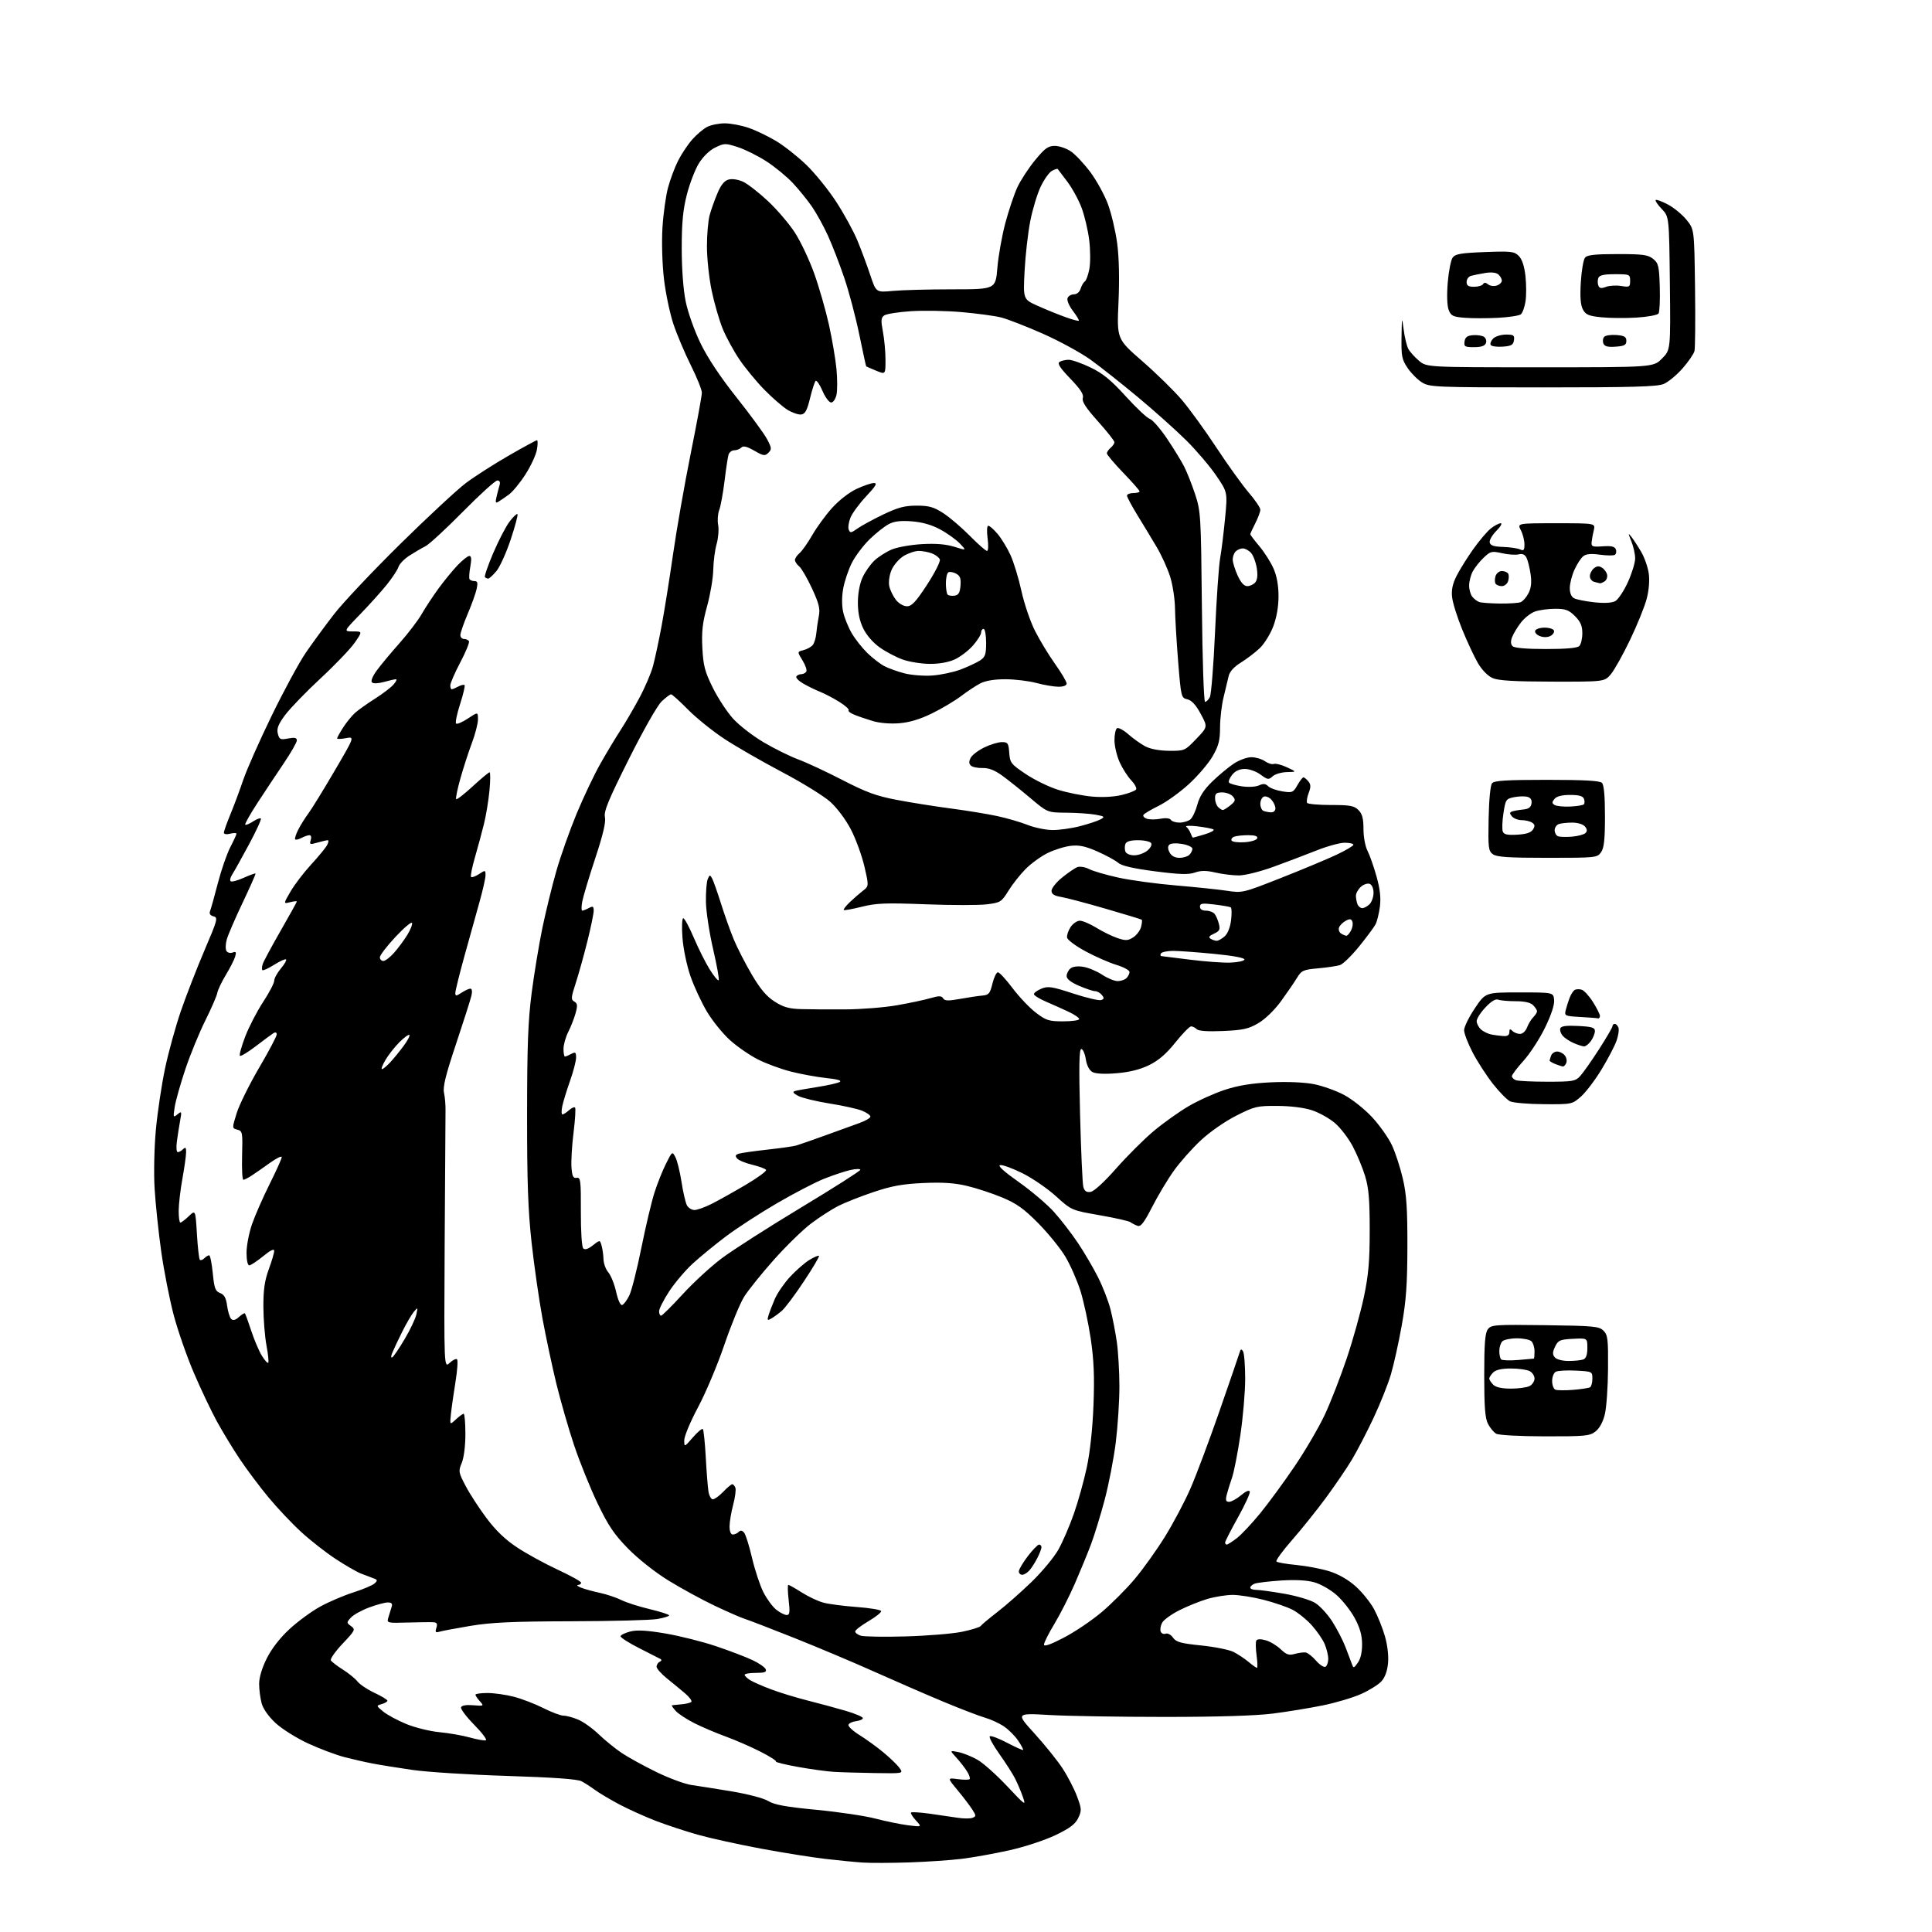 <?xml version="1.0" encoding="UTF-8" standalone="no"?>
<svg 
  version="1.1" 
  xmlns="http://www.w3.org/2000/svg" 
  xmlns:xlink="http://www.w3.org/1999/xlink" 
  xmlns:svg="http://www.w3.org/2000/svg"
  xmlns:rdf="http://www.w3.org/1999/02/22-rdf-syntax-ns#"
  xmlns:cc="http://creativecommons.org/ns#"
  xmlns:dc="http://purl.org/dc/elements/1.1/"
  viewBox="0 0 768 768"
  width="768"
  height="768"
>
<style>svg {background-color: white; }</style>"
<path stroke="none" fill="black" fill-rule="evenodd" d="M361.37,740.34C354.29,740.57 346.02,740.60 343.00,740.40C339.98,740.20 333.23,739.54 328.00,738.93C322.77,738.33 311.30,736.49 302.50,734.86C293.70,733.22 282.45,730.75 277.50,729.36C272.55,727.97 264.95,725.46 260.60,723.79C256.26,722.11 249.73,719.16 246.10,717.23C242.47,715.30 238.15,712.73 236.50,711.52C234.85,710.30 232.44,708.75 231.15,708.07C229.57,707.23 219.86,706.54 201.65,705.96C186.72,705.49 169.78,704.42 164.00,703.58C158.22,702.74 151.13,701.61 148.23,701.05C145.33,700.50 140.22,699.34 136.88,698.47C133.55,697.60 127.07,695.17 122.50,693.06C117.93,690.95 112.13,687.32 109.61,685.00C106.82,682.42 104.64,679.36 104.02,677.14C103.47,675.14 103.01,671.66 103.01,669.41C103.00,666.84 104.13,663.05 106.05,659.23C107.96,655.39 111.30,651.08 115.06,647.61C118.34,644.57 123.83,640.54 127.26,638.66C130.69,636.77 136.65,634.22 140.50,633.00C144.35,631.77 148.14,630.16 148.93,629.42C150.16,628.26 150.09,627.98 148.43,627.39C147.37,627.01 145.09,626.14 143.37,625.46C141.65,624.77 137.12,622.14 133.29,619.62C129.46,617.10 123.35,612.31 119.72,608.98C116.08,605.65 110.23,599.45 106.72,595.21C103.20,590.97 98.07,584.12 95.31,580.00C92.56,575.88 88.46,569.12 86.20,565.00C83.95,560.88 79.84,552.22 77.07,545.76C74.30,539.30 70.69,528.95 69.05,522.76C67.41,516.57 65.18,505.20 64.09,497.50C63.01,489.80 61.82,478.55 61.46,472.50C61.09,466.26 61.31,456.09 61.97,449.00C62.61,442.12 64.24,431.22 65.60,424.76C66.96,418.30 69.82,407.95 71.95,401.76C74.09,395.57 78.32,384.71 81.34,377.64C86.49,365.60 86.72,364.74 84.87,364.26C83.53,363.90 83.09,363.21 83.52,362.12C83.87,361.23 85.27,356.23 86.62,351.00C87.98,345.77 90.20,339.37 91.55,336.77C92.90,334.17 94.00,331.75 94.00,331.41C94.00,331.07 92.88,331.07 91.50,331.41C90.03,331.78 89.00,331.61 89.00,331.00C89.00,330.43 90.16,327.16 91.58,323.73C93.00,320.30 95.30,314.12 96.70,310.00C98.10,305.88 103.18,294.40 108.00,284.50C112.81,274.60 118.91,263.35 121.54,259.50C124.17,255.65 129.24,248.73 132.81,244.12C136.39,239.51 148.22,226.97 159.11,216.24C170.00,205.52 181.75,194.61 185.21,192.01C188.67,189.41 196.30,184.52 202.17,181.14C208.03,177.76 213.12,175.00 213.46,175.00C213.81,175.00 213.80,176.69 213.43,178.75C213.07,180.81 211.03,185.22 208.90,188.55C206.77,191.88 203.78,195.51 202.26,196.62C200.74,197.72 198.87,199.00 198.10,199.46C196.99,200.13 196.85,199.72 197.40,197.40C197.78,195.80 198.33,193.71 198.61,192.75C198.94,191.65 198.60,191.00 197.69,191.00C196.90,191.00 190.76,196.57 184.04,203.38C177.33,210.18 170.63,216.36 169.17,217.11C167.70,217.85 164.83,219.53 162.78,220.84C160.74,222.15 158.76,224.19 158.40,225.36C158.03,226.54 155.91,229.75 153.69,232.50C151.47,235.25 146.70,240.54 143.10,244.25C136.55,251.00 136.55,251.00 140.32,251.00C144.10,251.00 144.10,251.00 141.05,255.42C139.38,257.85 133.25,264.26 127.42,269.67C121.60,275.08 115.25,281.65 113.31,284.27C110.59,287.96 109.94,289.63 110.44,291.63C111.03,293.95 111.43,294.14 114.54,293.56C117.16,293.07 118.00,293.25 118.00,294.33C118.00,295.11 115.64,299.23 112.75,303.50C109.86,307.77 105.14,314.88 102.26,319.31C99.38,323.74 97.23,327.57 97.48,327.82C97.73,328.07 99.12,327.50 100.56,326.56C102.00,325.61 103.41,325.08 103.70,325.37C103.99,325.66 101.86,330.31 98.96,335.70C96.06,341.09 93.06,346.47 92.29,347.66C91.52,348.84 91.27,350.05 91.74,350.34C92.21,350.63 94.55,349.99 96.94,348.91C99.34,347.84 101.42,347.09 101.57,347.24C101.72,347.38 99.41,352.61 96.44,358.86C93.47,365.10 90.63,371.68 90.13,373.48C89.64,375.28 89.58,377.32 90.01,378.02C90.45,378.72 91.55,379.00 92.46,378.65C93.81,378.14 94.01,378.44 93.48,380.26C93.12,381.49 91.47,384.75 89.81,387.49C88.14,390.24 86.60,393.48 86.38,394.70C86.16,395.91 84.01,400.87 81.60,405.70C79.19,410.54 75.63,419.23 73.69,425.00C71.76,430.77 69.85,437.51 69.46,439.98C68.79,444.20 68.85,444.37 70.54,442.98C72.23,441.59 72.29,441.74 71.60,445.50C71.20,447.70 70.62,451.41 70.31,453.75C69.99,456.11 70.15,458.00 70.67,458.00C71.18,458.00 72.14,457.46 72.80,456.80C73.73,455.87 74.00,456.14 73.98,458.05C73.97,459.40 73.31,464.10 72.52,468.50C71.72,472.90 71.05,478.64 71.03,481.25C71.02,483.86 71.31,486.00 71.70,486.00C72.08,486.00 73.59,484.86 75.05,483.46C77.70,480.91 77.70,480.91 78.28,490.55C78.59,495.85 79.12,500.45 79.44,500.78C79.77,501.10 80.57,500.83 81.22,500.18C81.87,499.53 82.73,499.00 83.14,499.00C83.55,499.00 84.19,502.18 84.58,506.08C85.17,512.13 85.59,513.28 87.49,514.00C89.15,514.63 89.86,515.92 90.28,519.04C90.59,521.35 91.32,523.72 91.90,524.30C92.64,525.04 93.56,524.80 94.98,523.52C96.10,522.51 97.17,521.86 97.37,522.09C97.57,522.32 98.69,525.42 99.87,529.00C101.04,532.58 102.93,537.01 104.06,538.86C105.18,540.71 106.34,542.00 106.62,541.72C106.90,541.44 106.59,538.35 105.93,534.85C105.28,531.36 104.72,524.45 104.70,519.50C104.68,512.69 105.20,509.06 106.83,504.59C108.03,501.34 109.00,498.03 109.00,497.22C109.00,496.26 107.48,497.01 104.58,499.38C102.15,501.37 99.68,503.00 99.08,503.00C98.45,503.00 98.00,500.92 98.00,498.00C98.00,495.26 98.96,490.19 100.14,486.75C101.32,483.31 104.47,476.12 107.14,470.77C109.81,465.42 112.00,460.56 112.00,459.97C112.00,459.38 109.93,460.39 107.40,462.20C104.86,464.02 101.60,466.29 100.15,467.24C98.69,468.20 97.16,468.99 96.74,468.99C96.32,469.00 96.09,464.64 96.24,459.31C96.49,450.15 96.39,449.60 94.36,449.06C92.22,448.50 92.22,448.50 94.08,442.50C95.11,439.20 99.11,431.10 102.97,424.51C106.84,417.92 110.00,411.93 110.00,411.21C110.00,410.39 109.51,410.20 108.70,410.70C107.99,411.14 104.83,413.48 101.68,415.89C98.52,418.30 95.68,420.02 95.36,419.70C95.04,419.38 95.99,415.96 97.46,412.09C98.94,408.23 102.14,402.04 104.57,398.33C107.01,394.63 109.00,390.82 109.00,389.87C109.00,388.93 110.18,386.75 111.62,385.03C113.07,383.32 114.01,381.68 113.72,381.39C113.43,381.09 111.30,382.05 109.00,383.50C106.70,384.95 104.59,385.92 104.31,385.65C104.04,385.37 104.09,384.30 104.42,383.26C104.75,382.22 107.94,376.28 111.51,370.06C115.08,363.84 118.00,358.58 118.00,358.36C118.00,358.14 116.79,358.27 115.31,358.64C112.63,359.31 112.63,359.31 115.48,354.41C117.04,351.71 120.72,346.89 123.65,343.70C126.58,340.52 129.45,337.03 130.02,335.95C130.60,334.88 130.71,334.00 130.28,334.00C129.84,334.00 128.00,334.43 126.19,334.94C123.19,335.81 122.95,335.72 123.52,333.94C123.88,332.80 123.67,332.00 123.00,332.00C122.38,332.00 120.96,332.49 119.85,333.08C118.74,333.68 117.61,333.94 117.34,333.67C117.07,333.41 117.61,331.68 118.54,329.84C119.47,328.00 121.29,325.09 122.57,323.38C123.86,321.66 128.53,314.07 132.95,306.52C141.00,292.78 141.00,292.78 137.50,293.43C135.58,293.80 134.00,293.84 134.00,293.53C134.00,293.21 135.07,291.28 136.38,289.23C137.69,287.18 139.83,284.55 141.13,283.38C142.43,282.22 145.97,279.70 149.00,277.78C152.03,275.86 155.36,273.33 156.40,272.15C157.45,270.97 157.90,270.00 157.40,270.01C156.91,270.01 154.76,270.49 152.63,271.09C150.33,271.72 148.39,271.79 147.86,271.26C147.32,270.72 148.13,268.76 149.84,266.43C151.43,264.27 155.48,259.41 158.84,255.63C162.20,251.85 166.15,246.67 167.61,244.13C169.07,241.58 172.07,237.03 174.27,234.00C176.48,230.97 179.88,226.81 181.84,224.75C183.80,222.69 185.93,221.00 186.57,221.00C187.39,221.00 187.50,222.24 186.96,225.24C186.53,227.57 186.39,229.82 186.65,230.24C186.91,230.66 187.80,231.00 188.64,231.00C189.83,231.00 190.01,231.69 189.46,234.17C189.08,235.91 187.47,240.39 185.88,244.11C184.30,247.84 183.00,251.59 183.00,252.45C183.00,253.30 183.65,254.00 184.44,254.00C185.23,254.00 186.12,254.39 186.42,254.87C186.72,255.35 185.17,259.14 182.98,263.30C180.79,267.45 179.00,271.56 179.00,272.43C179.00,273.29 179.25,274.00 179.57,274.00C179.88,274.00 181.04,273.51 182.15,272.92C183.26,272.32 184.40,272.06 184.67,272.34C184.94,272.61 184.15,276.01 182.89,279.89C181.64,283.78 180.92,287.26 181.29,287.62C181.66,287.99 183.77,287.10 185.98,285.63C190.00,282.97 190.00,282.97 190.00,285.96C190.00,287.61 188.91,291.85 187.57,295.40C186.24,298.94 184.18,305.29 183.00,309.51C181.81,313.73 181.07,317.40 181.34,317.67C181.61,317.95 184.57,315.66 187.91,312.58C191.25,309.51 194.27,307.00 194.62,307.00C194.97,307.00 194.95,310.26 194.57,314.25C194.19,318.24 193.21,324.20 192.39,327.50C191.58,330.80 189.97,336.77 188.81,340.77C187.65,344.76 186.95,348.29 187.26,348.60C187.57,348.91 188.99,348.40 190.41,347.46C192.92,345.82 193.00,345.84 193.00,347.94C193.00,349.13 191.89,354.02 190.54,358.80C189.18,363.59 186.48,373.28 184.54,380.35C182.59,387.42 181.00,393.89 181.00,394.72C181.00,396.04 181.31,396.03 183.46,394.62C184.82,393.73 186.40,393.00 186.98,393.00C187.62,393.00 187.79,394.09 187.41,395.75C187.07,397.26 184.32,405.88 181.31,414.91C177.15,427.35 175.99,432.07 176.50,434.41C176.88,436.11 177.15,439.30 177.10,441.50C177.06,443.70 176.91,467.63 176.76,494.69C176.50,543.88 176.50,543.88 178.75,541.77C179.98,540.61 181.31,539.98 181.69,540.36C182.08,540.75 181.80,544.76 181.07,549.28C180.34,553.80 179.52,559.52 179.26,562.00C178.78,566.50 178.78,566.50 181.21,564.25C182.54,563.01 183.94,562.00 184.31,562.00C184.69,562.00 185.00,565.61 185.00,570.03C185.00,574.78 184.41,579.48 183.55,581.53C182.18,584.82 182.25,585.28 185.13,590.75C186.79,593.91 190.55,599.70 193.49,603.60C197.15,608.48 200.96,612.11 205.66,615.20C209.42,617.68 216.66,621.64 221.75,624.00C226.84,626.36 231.00,628.67 231.00,629.15C231.00,629.62 230.44,630.03 229.75,630.06C229.06,630.10 229.62,630.58 231.00,631.13C232.38,631.68 235.74,632.60 238.47,633.19C241.20,633.78 245.03,635.06 246.97,636.03C248.91,637.01 253.99,638.64 258.25,639.65C262.51,640.67 266.00,641.79 266.00,642.14C266.00,642.49 263.86,643.14 261.25,643.59C258.64,644.04 243.22,644.44 227.00,644.48C203.77,644.54 195.27,644.93 187.00,646.31C181.22,647.28 175.67,648.33 174.65,648.64C173.14,649.09 172.92,648.81 173.47,647.10C173.97,645.51 173.69,644.97 172.32,644.87C171.32,644.80 166.72,644.85 162.11,644.98C153.71,645.22 153.71,645.22 154.42,642.86C154.81,641.56 155.38,639.71 155.68,638.75C156.09,637.47 155.68,637.00 154.15,637.00C153.01,637.00 149.64,637.91 146.67,639.02C143.70,640.13 140.46,641.94 139.47,643.04C137.72,644.96 137.73,645.08 139.56,646.42C141.37,647.74 141.20,648.10 136.17,653.41C133.26,656.49 131.17,659.47 131.53,660.04C131.88,660.61 134.03,662.26 136.31,663.70C138.59,665.14 141.21,667.27 142.13,668.44C143.05,669.61 146.10,671.64 148.90,672.95C151.71,674.27 154.00,675.66 154.00,676.05C154.00,676.45 152.99,677.05 151.75,677.40C149.51,678.04 149.51,678.05 152.34,680.38C153.90,681.67 158.04,683.89 161.53,685.33C165.02,686.76 170.94,688.22 174.69,688.57C178.43,688.92 183.87,689.87 186.77,690.68C189.67,691.49 192.53,691.99 193.12,691.79C193.72,691.59 191.66,688.84 188.54,685.67C185.42,682.50 183.05,679.36 183.27,678.70C183.54,677.93 185.27,677.63 188.09,677.86C192.40,678.21 192.46,678.17 190.75,676.28C189.79,675.21 189.00,674.04 189.00,673.67C189.00,673.30 191.16,673.00 193.79,673.00C196.42,673.00 201.15,673.67 204.30,674.49C207.44,675.31 212.70,677.33 215.98,678.99C219.26,680.65 222.87,682.00 224.00,682.00C225.14,682.00 227.74,682.70 229.78,683.55C231.83,684.40 235.53,687.03 238.00,689.41C240.47,691.78 244.60,695.13 247.18,696.86C249.75,698.58 255.97,702.00 261.00,704.45C266.03,706.90 272.25,709.19 274.82,709.56C277.40,709.92 284.63,711.07 290.89,712.11C297.45,713.21 303.63,714.84 305.43,715.96C307.82,717.43 312.42,718.27 324.54,719.43C333.32,720.27 343.88,721.84 348.00,722.92C352.12,724.00 357.98,725.19 361.00,725.58C366.50,726.27 366.50,726.27 364.08,723.64C362.75,722.19 361.88,720.78 362.16,720.51C362.43,720.24 365.77,720.44 369.58,720.97C373.38,721.50 378.39,722.23 380.70,722.59C383.01,722.95 385.65,722.96 386.56,722.62C388.09,722.03 388.08,721.77 386.45,719.24C385.48,717.73 382.86,714.29 380.62,711.59C376.54,706.68 376.54,706.68 380.71,707.23C383.00,707.54 385.13,707.54 385.44,707.23C385.75,706.91 385.27,705.50 384.37,704.08C383.48,702.66 381.56,700.21 380.12,698.64C377.50,695.78 377.50,695.78 381.00,696.49C382.93,696.88 386.35,698.26 388.61,699.56C390.87,700.85 396.14,705.56 400.33,710.02C407.68,717.83 407.90,717.98 406.56,714.17C405.80,712.00 404.39,708.71 403.44,706.86C402.49,705.01 399.70,700.67 397.24,697.20C394.77,693.74 393.07,690.60 393.45,690.22C393.83,689.84 396.90,690.97 400.26,692.74C403.63,694.50 406.53,695.81 406.70,695.63C406.87,695.46 405.99,693.79 404.73,691.93C403.48,690.07 400.93,687.52 399.07,686.27C397.21,685.01 393.84,683.46 391.59,682.82C389.34,682.18 381.88,679.32 375.00,676.45C368.12,673.58 355.88,668.26 347.78,664.63C339.68,660.99 325.28,654.92 315.78,651.13C306.28,647.35 297.38,643.92 296.00,643.51C294.62,643.09 289.31,640.77 284.19,638.35C279.07,635.92 270.75,631.38 265.69,628.26C260.33,624.95 253.64,619.65 249.64,615.56C244.08,609.87 241.79,606.46 237.50,597.52C234.60,591.46 230.42,581.10 228.21,574.50C226.00,567.90 222.83,556.87 221.15,550.00C219.48,543.12 216.99,531.42 215.62,524.00C214.26,516.57 212.32,503.07 211.32,494.00C209.91,481.20 209.50,469.77 209.52,443.00C209.54,415.47 209.91,405.67 211.37,394.50C212.37,386.80 214.29,375.24 215.62,368.80C216.96,362.37 219.44,352.24 221.14,346.30C222.83,340.36 226.46,330.10 229.20,323.50C231.93,316.90 236.21,307.90 238.71,303.50C241.20,299.10 244.76,293.18 246.61,290.35C248.46,287.51 251.83,281.77 254.08,277.58C256.34,273.40 258.82,267.62 259.59,264.74C260.36,261.86 261.88,254.78 262.96,249.00C264.05,243.22 266.10,230.40 267.52,220.50C268.94,210.60 272.10,192.55 274.55,180.39C277.00,168.23 279.00,157.31 279.00,156.12C279.00,154.93 277.03,150.03 274.63,145.23C272.23,140.43 269.11,133.05 267.70,128.84C266.29,124.62 264.59,116.52 263.93,110.84C263.24,104.90 262.99,96.24 263.34,90.50C263.68,85.00 264.68,77.82 265.56,74.55C266.44,71.28 268.25,66.46 269.58,63.84C270.91,61.22 273.41,57.46 275.15,55.49C276.88,53.51 279.56,51.25 281.10,50.45C282.64,49.65 285.84,49.01 288.20,49.03C290.57,49.05 294.81,49.86 297.63,50.84C300.45,51.81 305.35,54.16 308.51,56.06C311.67,57.95 317.06,62.20 320.49,65.50C323.92,68.80 329.29,75.43 332.41,80.22C335.54,85.02 339.35,92.00 340.88,95.72C342.42,99.45 344.70,105.60 345.96,109.38C348.25,116.27 348.25,116.27 354.88,115.64C358.52,115.30 369.21,115.01 378.63,115.01C395.76,115.00 395.76,115.00 396.48,106.40C396.87,101.68 398.30,93.69 399.64,88.65C400.99,83.62 403.13,77.25 404.39,74.50C405.66,71.75 408.81,66.91 411.40,63.75C415.36,58.91 416.62,58.00 419.33,58.00C421.11,58.00 424.01,59.01 425.79,60.25C427.57,61.49 431.03,65.20 433.49,68.50C435.94,71.80 439.07,77.51 440.43,81.18C441.79,84.86 443.44,91.83 444.09,96.68C444.84,102.32 445.03,110.78 444.62,120.13C443.96,134.76 443.96,134.76 454.08,143.57C459.65,148.42 466.71,155.33 469.78,158.94C472.85,162.55 479.07,171.12 483.59,178.00C488.12,184.88 493.89,192.90 496.41,195.83C498.93,198.76 501.00,201.82 501.00,202.62C501.00,203.42 500.10,205.84 499.00,208.00C497.90,210.16 497.00,212.12 497.00,212.37C497.00,212.61 498.64,214.77 500.64,217.16C502.64,219.54 505.16,223.53 506.25,226.00C507.55,228.96 508.23,232.72 508.23,237.00C508.23,241.20 507.48,245.46 506.12,249.05C504.96,252.10 502.54,255.99 500.75,257.68C498.96,259.38 495.60,261.94 493.27,263.38C490.51,265.09 488.82,266.96 488.41,268.75C488.07,270.26 487.16,274.04 486.40,277.14C485.63,280.25 485.00,285.65 484.99,289.14C484.98,294.33 484.44,296.44 482.05,300.60C480.44,303.41 476.21,308.38 472.63,311.66C469.06,314.93 463.66,318.82 460.63,320.31C457.60,321.79 454.86,323.42 454.54,323.93C454.23,324.44 454.86,325.14 455.94,325.48C457.03,325.83 459.46,325.82 461.34,325.46C463.42,325.07 465.04,325.25 465.44,325.91C465.81,326.51 467.36,327.00 468.87,327.00C470.38,327.00 472.32,326.44 473.17,325.75C474.02,325.06 475.28,322.41 475.96,319.87C476.83,316.60 478.57,313.90 481.85,310.71C484.41,308.22 488.25,305.02 490.39,303.59C492.53,302.17 495.69,301.00 497.42,301.00C499.14,301.00 501.58,301.72 502.82,302.59C504.07,303.46 505.67,303.96 506.38,303.68C507.09,303.41 509.43,304.01 511.58,305.01C515.50,306.84 515.50,306.84 511.58,306.92C509.42,306.96 506.87,307.71 505.90,308.59C504.30,310.04 503.90,309.99 501.10,307.92C499.43,306.68 496.62,305.67 494.87,305.67C492.77,305.67 491.06,306.44 489.85,307.94C488.84,309.19 488.24,310.59 488.53,311.05C488.81,311.51 491.10,312.19 493.60,312.57C496.21,312.96 499.13,312.80 500.45,312.21C502.17,311.42 503.08,311.50 504.12,312.54C504.88,313.29 507.40,314.21 509.73,314.58C513.70,315.21 514.06,315.06 515.73,312.13C516.70,310.42 517.78,309.01 518.13,309.01C518.47,309.00 519.35,309.71 520.07,310.58C521.10,311.82 521.13,312.82 520.22,315.23C519.58,316.91 519.30,318.68 519.59,319.15C519.88,319.62 524.14,320.00 529.06,320.00C536.67,320.00 538.30,320.30 540.00,322.00C541.52,323.52 542.00,325.33 542.00,329.55C542.00,332.69 542.70,336.45 543.61,338.21C544.49,339.92 546.10,344.51 547.19,348.41C548.60,353.45 548.98,356.93 548.53,360.42C548.17,363.13 547.40,366.28 546.81,367.42C546.21,368.57 543.28,372.52 540.29,376.21C537.29,379.90 533.87,383.24 532.67,383.63C531.48,384.02 527.58,384.60 524.02,384.92C518.02,385.46 517.38,385.75 515.52,388.80C514.41,390.62 511.54,394.79 509.16,398.07C506.60,401.56 502.91,405.14 500.20,406.73C496.30,409.01 494.16,409.49 486.22,409.84C480.10,410.10 476.46,409.86 475.72,409.12C475.11,408.51 474.10,408.00 473.48,408.00C472.86,408.00 470.05,410.88 467.23,414.40C463.61,418.92 460.54,421.57 456.80,423.40C453.24,425.14 449.02,426.20 443.93,426.62C439.13,427.03 435.61,426.86 434.31,426.17C433.00,425.46 432.04,423.63 431.62,421.04C431.27,418.82 430.46,417.00 429.83,417.00C428.98,417.00 428.85,423.76 429.35,443.25C429.72,457.69 430.30,470.54 430.64,471.80C431.09,473.48 431.87,474.03 433.51,473.80C434.86,473.62 438.90,469.93 443.68,464.50C448.05,459.55 454.74,452.87 458.56,449.66C462.38,446.44 468.64,441.98 472.48,439.73C476.32,437.48 482.85,434.54 486.98,433.19C492.30,431.46 497.65,430.60 505.26,430.24C511.76,429.94 518.48,430.22 522.26,430.96C525.69,431.63 531.11,433.56 534.29,435.25C537.49,436.94 542.49,440.92 545.45,444.12C548.40,447.30 551.93,452.29 553.30,455.21C554.67,458.12 556.62,464.10 557.64,468.50C559.12,474.85 559.49,480.42 559.46,495.50C559.43,510.61 558.97,517.04 557.21,526.91C555.99,533.74 554.04,542.52 552.89,546.41C551.73,550.31 548.61,558.12 545.95,563.77C543.29,569.42 539.44,576.84 537.38,580.27C535.32,583.70 530.65,590.55 527.00,595.50C523.35,600.45 517.29,608.00 513.54,612.28C509.79,616.56 507.03,620.36 507.40,620.73C507.77,621.11 511.38,621.73 515.40,622.11C519.43,622.50 525.33,623.63 528.51,624.63C532.18,625.79 535.99,627.98 538.93,630.63C541.49,632.93 544.76,636.99 546.20,639.65C547.64,642.32 549.59,647.15 550.52,650.40C551.56,654.00 552.04,658.19 551.76,661.18C551.45,664.37 550.52,666.89 549.06,668.43C547.84,669.73 544.24,671.97 541.06,673.39C537.88,674.82 531.05,676.86 525.89,677.91C520.72,678.97 511.77,680.44 506.00,681.17C499.18,682.03 484.12,682.50 463.00,682.50C445.12,682.50 424.50,682.16 417.18,681.74C403.85,680.98 403.85,680.98 411.18,689.04C415.20,693.47 420.20,699.66 422.27,702.80C424.34,705.93 426.96,710.97 428.09,713.98C429.99,719.05 430.03,719.71 428.62,722.68C427.45,725.12 425.32,726.73 419.60,729.48C415.44,731.48 407.31,734.16 401.31,735.50C395.36,736.83 386.84,738.36 382.37,738.91C377.90,739.46 368.45,740.11 361.37,740.34zM347.81,704.82C341.59,704.72 334.25,704.51 331.50,704.34C328.75,704.18 322.32,703.30 317.22,702.38C312.12,701.47 308.17,700.50 308.45,700.22C308.73,699.94 305.93,698.17 302.23,696.28C298.53,694.40 292.35,691.71 288.50,690.30C284.65,688.90 279.02,686.51 276.00,684.98C272.98,683.46 269.64,681.27 268.60,680.11C267.55,678.95 266.87,677.95 267.10,677.89C267.32,677.83 268.99,677.66 270.80,677.50C272.62,677.35 274.42,676.92 274.80,676.53C275.18,676.15 274.08,674.63 272.36,673.17C270.63,671.70 267.37,669.01 265.11,667.19C262.85,665.37 261.00,663.27 261.00,662.53C261.00,661.78 261.56,660.90 262.25,660.58C263.01,660.23 263.11,659.79 262.50,659.45C261.95,659.15 258.12,657.20 254.00,655.12C249.88,653.03 246.58,650.91 246.68,650.41C246.77,649.91 248.51,649.07 250.53,648.55C253.21,647.86 257.04,648.07 264.55,649.34C270.23,650.31 279.30,652.59 284.69,654.41C290.09,656.23 296.60,658.72 299.17,659.94C301.74,661.15 304.09,662.79 304.39,663.57C304.81,664.68 303.93,665.00 300.47,665.00C298.01,665.00 296.00,665.34 296.00,665.76C296.00,666.18 296.97,667.12 298.15,667.86C299.33,668.60 303.10,670.26 306.54,671.55C309.98,672.85 316.55,674.85 321.15,676.01C325.74,677.17 332.54,679.01 336.25,680.10C339.96,681.19 343.00,682.49 343.00,682.98C343.00,683.47 341.80,684.01 340.33,684.18C338.86,684.36 337.49,685.01 337.28,685.64C337.08,686.26 339.07,688.11 341.70,689.74C344.34,691.38 348.66,694.51 351.30,696.71C353.94,698.91 356.78,701.67 357.61,702.85C359.11,705.00 359.11,705.00 347.81,704.82zM499.67,663.00C499.95,663.00 499.88,660.77 499.51,658.05C499.13,655.32 499.10,652.65 499.43,652.12C499.80,651.51 501.20,651.48 503.19,652.05C504.93,652.55 507.59,654.15 509.11,655.61C511.37,657.77 512.38,658.11 514.68,657.46C516.23,657.03 518.17,656.77 519.00,656.88C519.83,657.00 521.70,658.47 523.17,660.16C524.63,661.84 526.32,662.92 526.92,662.55C527.51,662.18 528.00,660.77 528.00,659.41C528.00,658.05 527.37,655.42 526.60,653.58C525.83,651.73 523.49,648.34 521.42,646.04C519.34,643.74 515.88,640.96 513.74,639.87C511.59,638.77 506.43,637.00 502.26,635.94C498.09,634.87 492.58,634.00 490.02,634.00C487.46,634.00 482.92,634.73 479.93,635.61C476.94,636.50 471.93,638.52 468.79,640.11C465.65,641.69 462.57,643.93 461.96,645.07C461.35,646.22 461.09,647.79 461.39,648.56C461.68,649.33 462.57,649.72 463.36,649.42C464.16,649.11 465.45,649.80 466.28,650.98C467.52,652.75 469.38,653.27 477.53,654.10C482.90,654.65 488.69,655.82 490.40,656.69C492.10,657.57 494.77,659.34 496.33,660.64C497.88,661.94 499.39,663.00 499.67,663.00zM539.78,660.92C540.88,659.38 541.48,656.68 541.45,653.50C541.42,649.93 540.56,646.96 538.48,643.14C536.88,640.20 533.64,636.10 531.29,634.03C528.94,631.96 524.97,629.69 522.46,628.99C519.47,628.15 514.89,627.91 509.20,628.28C504.41,628.60 499.71,629.16 498.75,629.53C497.79,629.91 497.00,630.62 497.00,631.11C497.00,631.60 498.07,632.00 499.37,632.00C500.67,632.00 505.71,632.69 510.56,633.54C515.42,634.39 520.93,636.03 522.80,637.19C524.68,638.35 527.74,641.67 529.60,644.58C531.46,647.49 533.81,652.04 534.83,654.68C535.85,657.33 537.00,660.37 537.38,661.42C538.03,663.24 538.17,663.21 539.78,660.92zM422.86,651.01C427.18,648.76 433.92,644.23 437.83,640.93C441.75,637.64 447.69,631.70 451.03,627.72C454.38,623.75 459.81,616.15 463.10,610.83C466.39,605.52 470.92,596.97 473.17,591.83C475.42,586.70 480.63,572.83 484.74,561.00C488.85,549.17 492.46,538.67 492.75,537.67C493.16,536.23 493.46,536.12 494.12,537.17C494.59,537.90 494.97,542.77 494.98,548.00C494.99,553.23 494.12,563.35 493.06,570.50C492.00,577.65 490.49,585.30 489.72,587.50C488.94,589.70 488.00,592.74 487.63,594.25C487.11,596.40 487.32,597.00 488.59,597.00C489.48,597.00 491.61,595.82 493.32,594.39C495.22,592.79 496.57,592.22 496.81,592.92C497.02,593.56 494.90,598.19 492.10,603.21C489.29,608.24 487.00,612.72 487.00,613.18C487.00,613.63 487.30,614.00 487.66,614.00C488.02,614.00 489.79,612.87 491.60,611.49C493.40,610.12 497.61,605.65 500.95,601.56C504.29,597.47 510.47,589.04 514.68,582.81C518.90,576.59 524.26,567.41 526.61,562.41C528.95,557.41 532.89,547.28 535.37,539.91C537.85,532.53 540.91,521.55 542.18,515.50C544.01,506.75 544.48,501.33 544.48,489.00C544.48,476.84 544.09,472.21 542.65,467.50C541.65,464.20 539.43,458.88 537.73,455.67C536.03,452.47 532.86,448.32 530.68,446.46C528.50,444.59 524.42,442.30 521.61,441.37C518.46,440.32 513.18,439.65 507.84,439.62C499.69,439.57 498.74,439.79 491.37,443.53C486.89,445.80 480.87,450.00 477.29,453.35C473.85,456.56 469.03,462.00 466.59,465.43C464.14,468.86 460.28,475.31 458.00,479.77C454.76,486.09 453.48,487.75 452.18,487.28C451.25,486.96 450.01,486.31 449.40,485.85C448.80,485.39 443.28,484.14 437.13,483.07C425.95,481.12 425.95,481.12 419.73,475.49C416.31,472.40 410.30,468.28 406.37,466.34C402.44,464.40 398.48,462.96 397.57,463.15C396.50,463.38 399.15,465.78 405.03,469.92C410.05,473.46 416.37,478.84 419.08,481.88C421.79,484.92 426.02,490.40 428.47,494.06C430.93,497.72 434.51,503.82 436.43,507.61C438.35,511.40 440.61,517.20 441.44,520.50C442.28,523.80 443.41,529.65 443.96,533.50C444.51,537.35 444.97,545.24 444.98,551.04C444.99,556.83 444.34,566.87 443.54,573.35C442.74,579.82 440.73,590.15 439.09,596.31C437.45,602.46 435.00,610.42 433.65,614.00C432.30,617.58 429.43,624.55 427.28,629.50C425.12,634.46 421.48,641.63 419.18,645.44C416.88,649.25 415.00,652.99 415.00,653.74C415.00,654.66 417.55,653.77 422.86,651.01zM360.00,650.50C368.52,650.26 378.59,649.44 382.36,648.67C386.13,647.90 389.50,646.85 389.86,646.34C390.21,645.83 393.20,643.33 396.50,640.78C399.80,638.24 405.91,632.86 410.07,628.83C414.23,624.80 419.03,619.02 420.72,616.00C422.42,612.98 425.20,606.54 426.89,601.70C428.59,596.86 430.91,588.53 432.04,583.20C433.31,577.23 434.33,567.73 434.68,558.50C435.11,547.18 434.84,540.71 433.58,532.14C432.65,525.90 430.81,517.35 429.49,513.14C428.16,508.94 425.45,502.80 423.48,499.50C421.50,496.20 416.66,490.24 412.72,486.25C406.99,480.46 404.10,478.40 398.35,476.00C394.40,474.36 388.08,472.28 384.33,471.40C379.39,470.23 374.60,469.92 367.00,470.27C358.80,470.64 354.48,471.43 347.26,473.85C342.18,475.56 335.88,478.04 333.25,479.37C330.62,480.71 325.78,483.83 322.49,486.31C319.19,488.79 312.51,495.30 307.63,500.78C302.75,506.26 297.42,512.89 295.78,515.52C294.14,518.16 290.60,526.78 287.90,534.69C285.21,542.60 280.53,553.70 277.50,559.37C274.48,565.03 272.00,570.94 272.00,572.50C272.00,575.33 272.00,575.33 275.40,571.42C277.27,569.26 279.06,567.75 279.38,568.07C279.70,568.38 280.22,573.33 280.54,579.07C280.85,584.80 281.33,590.96 281.60,592.75C281.87,594.54 282.66,596.00 283.36,596.00C284.06,596.00 285.92,594.65 287.50,593.00C289.08,591.35 290.69,590.00 291.08,590.00C291.47,590.00 292.03,590.63 292.33,591.41C292.62,592.18 292.23,595.22 291.45,598.16C290.66,601.10 290.02,604.96 290.01,606.75C290.00,608.76 290.50,610.00 291.30,610.00C292.02,610.00 293.07,609.53 293.64,608.96C294.37,608.23 295.03,608.33 295.81,609.27C296.42,610.01 297.84,614.54 298.96,619.34C300.08,624.13 302.11,630.25 303.46,632.93C304.82,635.61 307.13,638.75 308.60,639.90C310.07,641.06 311.93,642.00 312.73,642.00C313.93,642.00 314.07,640.92 313.50,636.00C313.12,632.70 313.06,630.00 313.37,630.00C313.68,630.00 316.08,631.36 318.70,633.02C321.32,634.69 325.20,636.52 327.32,637.08C329.43,637.65 335.41,638.43 340.60,638.81C345.79,639.19 350.14,639.92 350.27,640.43C350.40,640.94 348.15,642.74 345.27,644.43C342.39,646.12 340.00,647.95 339.96,648.50C339.92,649.05 340.92,649.82 342.19,650.22C343.46,650.61 351.48,650.74 360.00,650.50zM406.35,626.00C405.61,626.00 405.00,625.39 405.00,624.64C405.00,623.90 406.60,621.20 408.55,618.64C410.50,616.09 412.52,614.00 413.05,614.00C413.57,614.00 414.00,614.47 414.00,615.05C414.00,615.63 413.27,617.54 412.38,619.30C411.49,621.06 410.07,623.29 409.22,624.25C408.38,625.21 407.08,626.00 406.35,626.00zM614.12,570.97C604.02,570.95 595.75,570.50 594.75,569.92C593.79,569.36 592.32,567.60 591.50,566.00C590.35,563.77 590.00,559.33 590.00,546.74C590.00,534.16 590.33,529.93 591.42,528.44C592.77,526.61 594.04,526.52 614.17,526.78C633.60,527.04 635.67,527.23 637.41,528.97C639.11,530.66 639.31,532.34 639.22,544.08C639.17,551.35 638.60,559.48 637.96,562.16C637.23,565.21 635.86,567.75 634.26,569.01C631.95,570.83 630.22,571.00 614.12,570.97zM625.34,552.49C628.54,552.23 631.58,551.76 632.09,551.45C632.59,551.14 633.00,549.60 633.00,548.03C633.00,545.21 632.91,545.17 626.42,544.84C622.80,544.65 619.20,544.86 618.42,545.30C617.64,545.74 617.00,547.39 617.00,548.97C617.00,550.54 617.56,552.09 618.25,552.40C618.94,552.71 622.13,552.75 625.34,552.49zM600.64,552.00C603.66,552.00 607.00,551.53 608.07,550.96C609.13,550.40 610.00,549.06 610.00,548.00C610.00,546.94 609.13,545.60 608.07,545.04C607.00,544.47 603.66,544.00 600.64,544.00C596.98,544.00 594.62,544.52 593.57,545.57C592.71,546.44 592.00,547.53 592.00,548.00C592.00,548.47 592.71,549.56 593.57,550.43C594.62,551.48 596.98,552.00 600.64,552.00zM603.47,540.62C606.79,540.36 609.61,540.11 609.75,540.07C609.89,540.03 610.00,538.74 610.00,537.20C610.00,535.66 609.46,533.86 608.80,533.20C608.14,532.54 605.53,532.00 603.00,532.00C600.47,532.00 597.86,532.54 597.20,533.20C596.54,533.86 596.00,535.58 596.00,537.03C596.00,538.48 596.32,539.99 596.72,540.38C597.11,540.78 600.15,540.89 603.47,540.62zM623.54,541.00C625.90,541.00 628.55,540.73 629.42,540.39C630.49,539.98 631.00,538.52 631.00,535.84C631.00,531.90 631.00,531.90 625.26,532.20C620.09,532.47 619.38,532.78 618.18,535.30C617.13,537.49 617.10,538.42 618.04,539.55C618.75,540.40 621.01,541.00 623.54,541.00zM155.99,539.51C156.53,539.17 158.75,535.89 160.92,532.20C163.10,528.52 165.16,524.15 165.51,522.50C166.12,519.59 166.09,519.56 164.48,521.50C163.57,522.60 161.47,526.20 159.83,529.50C158.19,532.80 156.43,536.54 155.92,537.81C155.33,539.29 155.35,539.90 155.99,539.51zM306.66,524.10C305.03,525.05 304.89,524.90 305.51,522.84C305.90,521.55 307.03,518.62 308.02,516.32C309.01,514.03 311.72,510.09 314.03,507.58C316.35,505.07 319.79,502.06 321.67,500.89C323.56,499.73 325.31,498.97 325.55,499.22C325.80,499.47 323.10,504.04 319.55,509.38C316.01,514.72 312.07,519.98 310.80,521.06C309.54,522.15 307.67,523.51 306.66,524.10zM262.79,523.00C263.22,523.00 267.04,519.21 271.28,514.58C275.52,509.94 282.52,503.50 286.83,500.25C291.14,497.00 305.32,487.93 318.33,480.08C331.35,472.23 342.00,465.45 342.00,465.01C342.00,464.57 340.20,464.62 338.00,465.11C335.79,465.61 331.08,467.18 327.53,468.60C323.97,470.02 315.52,474.42 308.75,478.37C301.98,482.33 292.92,488.20 288.63,491.44C284.33,494.67 278.40,499.53 275.44,502.23C272.48,504.93 268.25,509.92 266.03,513.31C263.81,516.71 262.00,520.27 262.00,521.24C262.00,522.21 262.35,523.00 262.79,523.00zM247.33,518.75C247.98,518.55 249.25,516.84 250.17,514.95C251.09,513.05 253.25,504.52 254.96,496.00C256.68,487.48 259.03,477.57 260.18,474.00C261.33,470.43 263.39,465.27 264.76,462.55C267.23,457.62 267.24,457.61 268.51,460.05C269.21,461.40 270.29,465.81 270.92,469.87C271.54,473.92 272.51,478.08 273.06,479.12C273.62,480.15 274.97,481.00 276.07,481.00C277.17,481.00 280.29,479.87 283.02,478.49C285.74,477.11 291.81,473.71 296.51,470.94C301.21,468.16 304.82,465.51 304.53,465.05C304.24,464.58 301.78,463.67 299.05,463.01C296.33,462.36 293.60,461.23 293.00,460.50C292.16,459.49 292.33,459.03 293.70,458.61C294.69,458.30 299.77,457.58 305.00,457.00C310.23,456.42 315.40,455.69 316.50,455.37C317.60,455.06 322.77,453.25 328.00,451.36C333.23,449.48 339.41,447.23 341.75,446.38C344.09,445.53 346.00,444.40 346.00,443.87C346.00,443.33 344.54,442.29 342.75,441.55C340.96,440.81 335.14,439.51 329.81,438.67C324.49,437.82 318.86,436.46 317.31,435.64C315.30,434.58 314.93,434.03 316.00,433.70C316.82,433.45 320.82,432.74 324.87,432.11C328.92,431.48 332.92,430.58 333.76,430.11C334.78,429.54 333.00,429.02 328.39,428.53C324.60,428.12 318.29,426.97 314.36,425.96C310.43,424.96 304.56,422.80 301.32,421.16C298.07,419.52 293.07,416.07 290.19,413.48C287.31,410.89 283.17,405.77 280.99,402.10C278.81,398.43 275.86,392.07 274.44,387.96C273.01,383.81 271.60,377.06 271.29,372.75C270.97,368.44 271.11,365.00 271.61,365.01C272.10,365.01 273.98,368.50 275.80,372.76C277.61,377.02 280.45,382.69 282.11,385.35C283.77,388.02 285.38,389.96 285.68,389.66C285.98,389.36 284.99,383.80 283.48,377.31C281.97,370.81 280.68,362.35 280.62,358.50C280.55,354.65 280.87,350.60 281.32,349.50C282.04,347.73 282.24,347.69 283.04,349.11C283.54,350.00 285.13,354.50 286.58,359.11C288.03,363.73 290.34,370.20 291.71,373.50C293.08,376.80 296.29,383.06 298.85,387.41C302.24,393.17 304.70,396.09 307.92,398.14C311.38,400.36 313.64,401.00 318.42,401.14C321.76,401.23 329.68,401.29 336.00,401.25C342.32,401.22 351.55,400.48 356.50,399.62C361.45,398.76 367.44,397.49 369.80,396.80C373.30,395.79 374.26,395.80 374.91,396.86C375.55,397.89 376.94,397.93 381.61,397.08C384.85,396.49 388.83,395.90 390.46,395.76C393.07,395.53 393.54,394.97 394.51,391.00C395.11,388.52 396.09,386.50 396.68,386.50C397.28,386.50 399.90,389.33 402.50,392.79C405.11,396.26 409.27,400.64 411.76,402.54C415.83,405.65 416.93,406.00 422.64,406.00C426.14,406.00 429.00,405.59 429.00,405.09C429.00,404.59 427.09,403.28 424.75,402.18C422.41,401.09 418.36,399.27 415.75,398.15C413.14,397.03 411.00,395.69 411.00,395.18C411.00,394.66 412.34,393.69 413.98,393.01C416.59,391.93 418.13,392.16 426.62,394.94C431.95,396.68 436.96,397.85 437.76,397.54C438.94,397.09 438.98,396.69 437.99,395.49C437.31,394.67 436.11,394.00 435.31,394.00C434.52,394.00 431.65,393.04 428.94,391.88C425.70,390.49 424.00,389.15 424.00,388.00C424.00,387.03 424.68,385.68 425.51,384.99C426.45,384.21 428.39,383.96 430.65,384.33C432.65,384.65 436.01,386.06 438.12,387.46C440.23,388.86 443.00,390.00 444.28,390.00C445.56,390.00 447.14,389.46 447.80,388.80C448.46,388.14 449.00,387.05 449.00,386.37C449.00,385.69 446.64,384.42 443.75,383.54C440.86,382.66 435.35,380.24 431.50,378.16C427.65,376.07 424.36,373.64 424.19,372.74C424.02,371.85 424.63,369.97 425.55,368.56C426.48,367.15 428.14,366.00 429.25,366.00C430.37,366.00 433.36,367.28 435.90,368.84C438.44,370.41 442.22,372.25 444.30,372.93C447.52,374.00 448.44,373.94 450.52,372.58C451.87,371.70 453.25,369.83 453.60,368.44C453.95,367.05 454.07,365.77 453.87,365.60C453.67,365.43 447.20,363.46 439.50,361.23C431.80,358.99 423.81,356.88 421.75,356.54C419.01,356.08 418.00,355.42 418.00,354.08C418.00,353.07 419.91,350.69 422.25,348.80C424.59,346.90 427.32,345.05 428.31,344.68C429.31,344.32 431.41,344.68 432.97,345.48C434.53,346.29 439.79,347.82 444.65,348.88C449.52,349.94 459.80,351.34 467.50,351.98C475.20,352.63 484.29,353.58 487.71,354.09C493.85,355.02 494.06,354.97 509.21,349.00C517.62,345.68 527.54,341.54 531.25,339.79C534.96,338.04 538.00,336.25 538.00,335.81C538.00,335.36 536.44,335.00 534.53,335.00C532.62,335.00 527.55,336.39 523.28,338.10C519.00,339.80 511.28,342.73 506.13,344.60C500.92,346.49 494.85,348.00 492.46,348.00C490.09,348.00 485.93,347.49 483.20,346.86C479.50,346.00 477.43,346.00 474.99,346.85C472.44,347.74 468.94,347.63 459.11,346.36C450.44,345.23 445.88,344.18 444.50,342.98C443.40,342.03 439.69,340.01 436.26,338.49C431.48,336.38 429.00,335.85 425.65,336.23C423.24,336.50 419.09,337.80 416.42,339.11C413.75,340.43 409.80,343.30 407.64,345.50C405.47,347.70 402.41,351.59 400.84,354.14C398.11,358.55 397.69,358.81 392.30,359.48C389.19,359.87 378.24,359.87 367.97,359.47C352.10,358.86 348.30,359.01 342.56,360.45C338.84,361.38 335.63,361.96 335.40,361.74C335.18,361.52 336.24,360.14 337.75,358.69C339.26,357.24 341.61,355.19 342.96,354.14C345.42,352.24 345.42,352.24 343.60,344.37C342.59,340.04 340.18,333.45 338.24,329.71C336.19,325.77 332.75,321.17 330.01,318.71C327.42,316.40 318.79,311.07 310.83,306.88C302.87,302.68 292.56,296.75 287.91,293.69C283.27,290.63 276.77,285.40 273.48,282.06C270.19,278.73 267.17,276.00 266.77,276.00C266.36,276.00 264.70,277.24 263.08,278.75C261.36,280.35 255.87,290.00 249.98,301.75C241.79,318.12 239.96,322.55 240.47,324.84C240.90,326.82 239.72,331.80 236.61,341.21C234.15,348.65 231.83,356.37 231.46,358.37C231.08,360.37 231.08,362.00 231.45,362.00C231.83,362.00 233.00,361.53 234.07,360.96C235.69,360.09 236.00,360.26 236.00,362.03C236.00,363.19 234.86,368.72 233.46,374.32C232.06,379.92 229.98,387.37 228.83,390.89C226.98,396.57 226.92,397.37 228.29,398.14C229.56,398.85 229.65,399.68 228.81,402.75C228.24,404.81 226.93,408.17 225.89,410.21C224.85,412.25 224.00,415.29 224.00,416.96C224.00,418.63 224.25,420.00 224.57,420.00C224.88,420.00 226.00,419.53 227.07,418.96C228.74,418.07 229.00,418.27 229.00,420.41C229.00,421.77 227.92,425.95 226.59,429.69C225.27,433.44 223.88,437.96 223.51,439.75C223.14,441.54 223.18,443.00 223.59,443.00C224.00,443.00 225.17,442.25 226.18,441.34C227.19,440.43 228.27,439.94 228.59,440.26C228.91,440.57 228.64,445.03 228.00,450.17C227.36,455.30 226.99,461.52 227.17,464.00C227.43,467.61 227.84,468.44 229.23,468.21C230.79,467.95 230.95,469.18 230.90,481.59C230.87,489.48 231.27,495.67 231.85,496.25C232.53,496.93 233.79,496.53 235.67,495.04C238.49,492.83 238.49,492.83 239.14,495.16C239.51,496.45 239.85,498.89 239.90,500.60C239.96,502.30 240.82,504.64 241.83,505.81C242.84,506.97 244.23,510.44 244.92,513.51C245.67,516.88 246.63,518.97 247.33,518.75zM613.72,438.93C607.55,438.90 601.51,438.38 600.29,437.80C599.08,437.21 596.00,434.08 593.45,430.84C590.91,427.59 587.29,422.00 585.41,418.40C583.53,414.80 582.00,410.80 582.00,409.52C582.00,408.23 583.91,404.33 586.25,400.84C590.50,394.50 590.50,394.50 604.00,394.50C617.50,394.50 617.50,394.50 617.79,397.50C617.97,399.41 616.66,403.41 614.18,408.50C612.04,412.90 608.20,418.82 605.64,421.65C603.09,424.48 601.00,427.24 601.00,427.79C601.00,428.34 601.71,429.06 602.58,429.39C603.45,429.73 609.09,430.00 615.12,430.00C625.20,430.00 626.24,429.82 628.15,427.75C629.29,426.51 632.65,421.74 635.61,417.14C638.58,412.54 641.00,408.38 641.00,407.89C641.00,407.40 641.40,407.00 641.89,407.00C642.38,407.00 643.04,407.67 643.35,408.48C643.67,409.30 643.33,411.66 642.59,413.73C641.86,415.80 639.17,420.95 636.61,425.17C634.04,429.39 630.37,434.22 628.44,435.92C624.95,438.98 624.86,439.00 613.72,438.93zM151.85,425.00C152.28,425.00 153.76,423.76 155.16,422.25C156.55,420.74 158.95,417.80 160.48,415.72C162.02,413.65 163.04,411.70 162.74,411.41C162.44,411.11 160.67,412.40 158.79,414.27C156.92,416.15 154.41,419.33 153.23,421.34C152.04,423.35 151.42,425.00 151.85,425.00zM621.28,423.94C620.85,423.90 619.49,423.47 618.25,422.97C617.01,422.47 616.00,421.86 616.00,421.61C616.00,421.37 616.27,420.45 616.61,419.58C616.94,418.71 618.01,418.00 618.98,418.00C619.96,418.00 621.31,418.67 621.99,419.49C622.67,420.31 622.96,421.66 622.64,422.49C622.32,423.32 621.71,423.97 621.28,423.94zM629.69,415.96C629.04,415.94 627.15,415.33 625.50,414.61C623.85,413.89 621.89,412.57 621.14,411.67C620.39,410.76 619.99,409.46 620.26,408.76C620.60,407.87 622.70,407.60 627.37,407.84C632.80,408.11 634.00,408.48 634.00,409.86C634.00,410.79 633.30,412.56 632.44,413.78C631.59,415.00 630.35,415.98 629.69,415.96zM597.75,411.86C599.25,411.95 600.00,411.44 600.00,410.30C600.00,408.98 600.27,408.87 601.20,409.80C601.86,410.46 603.22,411.00 604.22,411.00C605.27,411.00 606.47,409.89 607.03,408.42C607.57,407.01 608.68,405.18 609.50,404.35C610.33,403.53 611.00,402.47 611.00,402.00C611.00,401.53 610.29,400.44 609.43,399.57C608.39,398.53 606.04,398.00 602.51,398.00C599.57,398.00 596.44,397.72 595.56,397.38C594.50,396.98 592.77,398.03 590.48,400.46C588.56,402.48 587.00,404.94 587.00,405.92C587.00,406.89 587.79,408.39 588.75,409.25C589.71,410.11 591.62,411.02 593.00,411.27C594.38,411.52 596.51,411.79 597.75,411.86zM635.25,404.81C634.84,404.70 631.64,404.45 628.15,404.26C622.02,403.91 621.83,403.82 622.41,401.49C622.74,400.17 623.43,397.99 623.95,396.64C624.46,395.30 625.36,393.90 625.95,393.53C626.54,393.17 627.80,393.12 628.76,393.43C629.72,393.73 631.74,395.95 633.25,398.35C634.76,400.75 636.00,403.23 636.00,403.85C636.00,404.48 635.66,404.91 635.25,404.81zM488.92,382.66C491.90,382.57 494.50,382.03 494.69,381.45C494.90,380.80 490.40,379.94 482.77,379.19C476.02,378.53 468.61,377.99 466.31,377.99C464.00,378.00 461.84,378.45 461.50,379.00C461.16,379.55 461.25,380.03 461.69,380.07C462.14,380.10 467.23,380.74 473.00,381.48C478.77,382.21 485.94,382.75 488.92,382.66zM152.40,382.00C153.16,382.00 155.10,380.51 156.69,378.70C158.29,376.88 160.62,373.73 161.88,371.69C163.14,369.66 164.00,367.50 163.80,366.89C163.59,366.28 160.63,368.78 157.21,372.43C153.80,376.08 151.00,379.73 151.00,380.54C151.00,381.34 151.63,382.00 152.40,382.00zM483.64,373.98C484.27,373.99 485.68,373.21 486.78,372.25C488.02,371.17 489.01,368.70 489.37,365.79C489.69,363.20 489.62,360.90 489.22,360.67C488.83,360.44 485.91,359.94 482.75,359.55C477.89,358.96 477.00,359.10 477.00,360.43C477.00,361.42 477.88,362.00 479.38,362.00C480.69,362.00 482.22,362.57 482.80,363.26C483.37,363.95 484.15,365.73 484.52,367.23C485.10,369.52 484.79,370.14 482.57,371.15C480.67,372.01 480.30,372.57 481.22,373.16C481.92,373.60 483.01,373.98 483.64,373.98zM535.21,371.98C535.61,371.99 536.43,371.06 537.04,369.92C537.65,368.78 537.90,367.18 537.59,366.38C537.15,365.22 536.59,365.15 534.96,366.02C533.82,366.63 532.62,367.82 532.30,368.67C531.97,369.51 532.34,370.60 533.10,371.09C533.87,371.57 534.82,371.98 535.21,371.98zM541.54,361.00C542.26,361.00 543.56,360.29 544.43,359.43C545.29,358.56 546.00,356.53 546.00,354.90C546.00,353.16 545.37,351.69 544.46,351.35C543.62,351.02 542.04,351.56 540.96,352.53C539.88,353.51 539.00,355.10 539.00,356.07C539.00,357.04 539.27,358.55 539.61,359.42C539.94,360.29 540.81,361.00 541.54,361.00zM468.84,341.00C470.36,341.00 472.14,340.46 472.80,339.80C473.46,339.14 474.00,338.05 474.00,337.39C474.00,336.72 472.16,335.86 469.90,335.48C467.53,335.08 465.39,335.21 464.81,335.79C464.15,336.45 464.19,337.49 464.94,338.89C465.67,340.26 467.05,341.00 468.84,341.00zM615.13,341.00C599.61,341.00 594.97,340.69 593.44,339.57C591.67,338.28 591.52,337.03 591.75,325.43C591.90,317.85 592.45,312.16 593.12,311.35C594.00,310.30 598.75,310.00 614.92,310.00C629.67,310.00 635.94,310.34 636.80,311.20C637.60,312.00 638.00,316.42 638.00,324.48C638.00,333.79 637.64,337.06 636.44,338.78C634.92,340.95 634.41,341.00 615.13,341.00zM450.86,340.00C452.46,340.00 454.80,339.17 456.05,338.16C457.33,337.12 458.01,335.82 457.60,335.16C457.21,334.52 454.87,334.00 452.41,334.00C449.36,334.00 447.75,334.48 447.36,335.50C447.05,336.32 447.05,337.68 447.36,338.50C447.69,339.36 449.18,340.00 450.86,340.00zM494.76,334.80C497.30,334.63 499.53,333.94 499.76,333.25C500.04,332.39 498.92,332.00 496.17,332.00C493.96,332.00 491.45,332.27 490.59,332.60C489.72,332.94 489.27,333.64 489.60,334.16C489.92,334.68 492.24,334.97 494.76,334.80zM474.22,332.98C474.37,332.98 476.49,332.38 478.92,331.65C481.35,330.92 482.90,330.06 482.36,329.72C481.82,329.39 478.94,328.83 475.94,328.48C472.95,328.13 470.98,328.22 471.57,328.67C472.16,329.13 472.94,330.29 473.29,331.25C473.65,332.21 474.06,332.99 474.22,332.98zM624.84,332.59C627.22,332.39 629.66,331.74 630.24,331.16C631.01,330.39 630.94,329.64 630.04,328.54C629.29,327.65 627.16,327.00 624.96,327.00C622.87,327.00 620.45,327.27 619.58,327.61C618.71,327.94 618.00,329.03 618.00,330.02C618.00,331.02 618.56,332.08 619.25,332.39C619.94,332.70 622.45,332.79 624.84,332.59zM603.14,331.80C606.77,331.59 608.62,330.97 609.40,329.72C610.25,328.35 610.16,327.73 609.00,326.99C608.17,326.46 606.32,326.02 604.87,326.02C603.43,326.01 601.69,325.33 601.01,324.51C600.02,323.32 600.05,322.93 601.14,322.55C601.89,322.30 603.85,321.95 605.50,321.79C607.68,321.58 608.58,320.92 608.80,319.38C609.01,317.95 608.46,317.09 607.12,316.74C606.03,316.46 603.65,316.53 601.82,316.90C598.67,317.54 598.46,317.87 597.64,323.28C597.16,326.41 597.05,329.68 597.38,330.54C597.84,331.74 599.18,332.03 603.14,331.80zM418.36,329.95C421.03,329.98 425.97,329.29 429.33,328.41C432.70,327.54 436.36,326.32 437.48,325.71C439.31,324.70 439.12,324.52 435.50,323.85C433.30,323.45 428.10,323.09 423.94,323.06C416.39,323.00 416.39,323.00 409.59,317.25C405.85,314.09 400.82,310.08 398.43,308.35C395.36,306.13 393.02,305.23 390.53,305.30C388.59,305.35 386.51,304.91 385.91,304.31C385.12,303.52 385.12,302.64 385.89,301.20C386.48,300.10 388.92,298.25 391.30,297.10C393.68,295.94 396.81,295.00 398.26,295.00C400.63,295.00 400.91,295.41 401.19,299.25C401.48,303.24 401.89,303.76 407.81,307.73C411.28,310.05 417.07,312.87 420.68,313.98C424.28,315.10 430.27,316.29 433.99,316.64C438.11,317.02 442.73,316.78 445.87,316.03C448.70,315.35 451.28,314.36 451.61,313.82C451.95,313.28 451.07,311.64 449.67,310.17C448.27,308.70 446.20,305.48 445.08,303.00C443.96,300.52 443.03,296.61 443.02,294.31C443.01,292.00 443.46,289.83 444.03,289.48C444.60,289.13 446.63,290.22 448.54,291.90C450.46,293.59 453.48,295.74 455.26,296.68C457.28,297.75 460.85,298.42 464.73,298.45C470.89,298.50 471.02,298.44 475.53,293.73C480.11,288.96 480.11,288.96 477.30,283.77C475.39,280.21 473.71,278.39 472.00,277.99C469.55,277.43 469.48,277.16 468.33,262.96C467.69,255.01 467.13,245.50 467.08,241.84C467.04,238.18 466.18,232.53 465.17,229.30C464.16,226.06 461.75,220.73 459.80,217.46C457.86,214.18 454.41,208.47 452.13,204.77C449.86,201.07 448.00,197.58 448.00,197.02C448.00,196.46 449.12,196.00 450.50,196.00C451.88,196.00 453.00,195.70 453.00,195.33C453.00,194.96 450.07,191.63 446.50,187.93C442.93,184.22 440.00,180.76 440.00,180.22C440.00,179.68 440.68,178.68 441.50,178.00C442.32,177.32 443.00,176.32 443.00,175.78C443.00,175.24 440.04,171.49 436.42,167.45C431.60,162.07 430.00,159.58 430.44,158.20C430.88,156.82 429.54,154.75 425.46,150.50C421.33,146.20 420.22,144.48 421.19,143.86C421.91,143.40 423.54,143.02 424.81,143.02C426.09,143.01 430.00,144.39 433.51,146.08C438.42,148.45 441.66,151.09 447.50,157.53C451.67,162.13 455.98,166.18 457.07,166.52C458.15,166.87 461.22,170.38 463.88,174.32C466.54,178.27 469.63,183.30 470.74,185.50C471.86,187.70 473.81,192.65 475.09,196.50C477.31,203.22 477.41,205.02 477.77,241.25C477.98,262.38 478.54,279.00 479.04,279.00C479.53,279.00 480.38,278.16 480.93,277.13C481.48,276.10 482.41,264.51 482.99,251.38C483.57,238.25 484.48,225.03 485.01,222.00C485.55,218.97 486.43,211.81 486.98,206.08C487.98,195.66 487.98,195.66 483.42,188.99C480.91,185.31 475.58,179.05 471.57,175.07C467.56,171.09 458.93,163.37 452.39,157.92C445.85,152.47 437.35,145.75 433.50,142.98C429.65,140.21 421.10,135.55 414.50,132.63C407.90,129.71 400.41,126.80 397.86,126.17C395.32,125.54 388.30,124.60 382.28,124.07C376.26,123.54 367.21,123.38 362.16,123.70C357.11,124.03 352.30,124.79 351.47,125.40C350.21,126.32 350.13,127.42 350.98,131.89C351.54,134.85 352.00,139.89 352.00,143.09C352.00,148.90 352.00,148.90 348.25,147.34C346.19,146.49 344.42,145.72 344.33,145.64C344.23,145.56 342.99,139.82 341.56,132.89C340.13,125.96 337.45,115.84 335.59,110.39C333.74,104.95 330.84,97.45 329.14,93.72C327.45,90.00 324.60,84.82 322.82,82.22C321.04,79.63 317.62,75.40 315.22,72.82C312.82,70.25 308.08,66.35 304.68,64.15C301.28,61.95 296.16,59.40 293.29,58.48C288.33,56.88 287.90,56.89 284.31,58.65C282.00,59.78 279.47,62.25 277.78,65.00C276.27,67.47 274.13,73.06 273.02,77.41C271.49,83.40 271.00,88.56 271.00,98.70C271.00,106.87 271.61,115.09 272.56,119.79C273.44,124.15 276.02,131.41 278.49,136.50C281.32,142.32 286.37,149.92 292.80,158.00C298.26,164.88 303.69,172.29 304.86,174.47C306.77,178.04 306.83,178.60 305.46,179.97C304.08,181.34 303.51,181.26 299.86,179.16C296.91,177.47 295.48,177.12 294.69,177.91C294.09,178.51 292.82,179.00 291.87,179.00C290.91,179.00 289.90,179.79 289.60,180.75C289.31,181.71 288.59,186.44 288.01,191.26C287.42,196.08 286.47,201.25 285.90,202.75C285.33,204.25 285.14,206.94 285.48,208.72C285.81,210.51 285.54,213.89 284.87,216.24C284.20,218.58 283.60,223.20 283.53,226.50C283.47,229.80 282.37,236.29 281.09,240.93C279.25,247.60 278.86,251.08 279.20,257.62C279.57,264.62 280.20,267.02 283.32,273.33C285.35,277.43 288.97,282.97 291.38,285.64C293.79,288.32 299.30,292.58 303.63,295.12C307.96,297.67 314.15,300.72 317.39,301.91C320.64,303.11 328.51,306.78 334.89,310.07C344.34,314.95 348.36,316.42 356.50,317.97C362.00,319.02 371.68,320.56 378.00,321.39C384.32,322.22 392.65,323.58 396.50,324.42C400.35,325.25 405.75,326.83 408.50,327.92C411.25,329.01 415.69,329.93 418.36,329.95zM505.25,322.92C506.25,322.97 507.00,322.28 507.00,321.33C507.00,320.41 506.28,318.86 505.41,317.90C504.53,316.93 503.18,316.38 502.41,316.67C501.63,316.97 501.00,318.25 501.00,319.52C501.00,320.79 501.56,322.06 502.25,322.34C502.94,322.62 504.29,322.88 505.25,322.92zM486.09,322.00C486.47,322.00 487.83,321.15 489.11,320.11C491.10,318.50 491.24,318.00 490.10,316.61C489.36,315.73 487.46,315.00 485.88,315.00C483.54,315.00 483.00,315.43 483.00,317.30C483.00,318.56 483.54,320.14 484.20,320.80C484.86,321.46 485.71,322.00 486.09,322.00zM624.15,320.62C626.78,320.50 629.23,320.11 629.59,319.74C629.95,319.38 629.98,318.39 629.65,317.54C629.23,316.44 627.66,316.00 624.15,316.00C620.90,316.00 618.80,316.53 617.94,317.58C616.86,318.88 616.87,319.30 618.00,320.00C618.75,320.46 621.52,320.74 624.15,320.62zM357.50,287.50C353.93,287.79 349.68,287.44 347.00,286.64C344.52,285.90 341.20,284.77 339.61,284.12C338.02,283.47 337.00,282.67 337.34,282.33C337.67,281.99 336.05,280.52 333.72,279.06C331.40,277.60 327.93,275.78 326.00,275.00C324.07,274.23 321.04,272.74 319.25,271.70C317.46,270.66 316.25,269.40 316.56,268.90C316.87,268.41 317.74,268.00 318.50,268.00C319.26,268.00 320.17,267.54 320.51,266.98C320.86,266.42 320.18,264.41 319.01,262.52C316.88,259.07 316.88,259.07 319.40,258.44C320.78,258.09 322.43,257.18 323.06,256.43C323.69,255.67 324.33,253.58 324.49,251.78C324.65,249.97 325.10,246.88 325.49,244.91C326.08,241.99 325.57,239.95 322.78,233.91C320.89,229.83 318.59,225.88 317.67,225.13C316.75,224.37 316.00,223.24 316.00,222.60C316.00,221.96 316.83,220.73 317.85,219.86C318.86,219.00 321.12,215.78 322.88,212.72C324.63,209.65 328.18,204.79 330.76,201.92C333.48,198.90 337.58,195.71 340.48,194.36C343.24,193.07 346.35,192.02 347.40,192.01C348.86,192.00 348.18,193.18 344.35,197.25C341.64,200.14 338.82,203.95 338.09,205.73C337.37,207.51 337.05,209.68 337.38,210.55C337.92,211.95 338.33,211.90 340.87,210.09C342.45,208.96 347.06,206.46 351.10,204.52C356.96,201.71 359.65,201.00 364.38,201.00C369.26,201.00 371.15,201.53 374.91,203.95C377.44,205.58 382.19,209.63 385.47,212.95C388.75,216.28 391.85,219.00 392.35,219.00C392.86,219.00 392.97,216.82 392.59,214.00C392.20,211.06 392.32,209.00 392.88,209.00C393.40,209.00 395.06,210.46 396.57,212.25C398.08,214.04 400.38,217.81 401.68,220.63C402.97,223.45 404.94,229.90 406.04,234.95C407.15,240.01 409.58,247.15 411.45,250.82C413.31,254.50 416.90,260.40 419.42,263.95C421.94,267.49 424.00,270.98 424.00,271.70C424.00,272.50 422.76,273.00 420.75,272.99C418.96,272.98 415.02,272.31 412.00,271.50C408.98,270.69 403.44,270.02 399.70,270.01C395.32,270.00 391.76,270.59 389.70,271.65C387.94,272.56 384.50,274.83 382.05,276.70C379.59,278.57 374.42,281.65 370.55,283.55C365.75,285.91 361.58,287.17 357.50,287.50zM617.16,270.96C601.91,270.93 595.67,270.56 593.34,269.55C591.45,268.72 589.12,266.36 587.52,263.63C586.06,261.13 583.25,255.13 581.28,250.30C579.31,245.48 577.49,239.69 577.24,237.44C576.91,234.50 577.41,232.11 579.01,228.93C580.24,226.49 583.21,221.72 585.62,218.32C588.03,214.93 591.18,211.22 592.63,210.07C594.08,208.93 595.85,208.00 596.56,208.00C597.27,208.00 596.50,209.35 594.85,211.00C593.20,212.65 592.00,214.73 592.18,215.62C592.42,216.83 593.77,217.29 597.50,217.41C600.25,217.51 603.29,217.95 604.25,218.40C605.70,219.07 606.00,218.72 605.99,216.36C605.99,214.79 605.34,212.26 604.55,210.75C603.12,208.00 603.12,208.00 618.68,208.00C634.23,208.00 634.23,208.00 633.56,210.75C633.19,212.26 632.80,214.40 632.69,215.50C632.52,217.28 633.01,217.46 637.11,217.17C640.57,216.93 641.87,217.23 642.32,218.39C642.65,219.24 642.46,220.21 641.91,220.56C641.36,220.90 638.67,220.87 635.92,220.49C632.37,220.00 630.48,220.19 629.31,221.15C628.42,221.89 626.86,224.30 625.86,226.50C624.86,228.70 624.03,231.95 624.02,233.71C624.01,235.78 624.62,237.25 625.75,237.83C626.71,238.33 630.30,239.04 633.73,239.42C637.74,239.85 640.71,239.69 642.08,238.96C643.25,238.33 645.51,234.94 647.10,231.43C648.70,227.92 650.00,223.67 650.00,221.99C650.00,220.31 649.33,217.26 648.50,215.22C647.14,211.82 647.14,211.67 648.58,213.50C649.44,214.60 651.19,217.30 652.47,219.50C653.74,221.70 655.07,225.53 655.41,228.00C655.79,230.74 655.47,234.67 654.58,238.04C653.79,241.09 650.83,248.40 648.01,254.28C645.20,260.16 641.75,266.33 640.36,267.99C637.82,271.00 637.82,271.00 617.16,270.96zM370.60,268.53C373.96,268.29 379.06,267.21 381.92,266.12C384.79,265.03 388.23,263.42 389.57,262.55C391.65,261.18 392.00,260.17 392.00,255.48C392.00,252.46 391.55,250.00 391.00,250.00C390.45,250.00 390.00,250.66 390.00,251.47C390.00,252.27 388.54,254.59 386.76,256.62C384.98,258.65 381.71,261.13 379.51,262.14C376.99,263.28 373.28,263.94 369.50,263.90C366.20,263.87 361.39,263.09 358.81,262.17C356.24,261.25 352.14,259.09 349.72,257.38C347.06,255.49 344.45,252.49 343.15,249.81C341.68,246.77 341.01,243.50 341.02,239.43C341.04,235.81 341.76,231.95 342.90,229.50C343.91,227.30 346.04,224.29 347.62,222.80C349.21,221.32 352.30,219.35 354.50,218.43C356.70,217.51 362.10,216.55 366.50,216.30C372.00,215.99 376.03,216.32 379.38,217.36C384.26,218.88 384.26,218.88 381.56,216.06C380.07,214.51 376.59,212.00 373.81,210.50C370.45,208.66 366.71,207.59 362.57,207.25C358.09,206.89 355.53,207.19 353.33,208.33C351.65,209.20 348.22,211.91 345.71,214.35C343.20,216.79 340.02,221.00 338.65,223.70C337.28,226.41 335.73,230.99 335.20,233.88C334.60,237.18 334.60,240.71 335.18,243.32C335.69,245.62 337.23,249.40 338.59,251.73C339.95,254.06 342.74,257.59 344.78,259.58C346.83,261.57 349.85,263.91 351.50,264.78C353.15,265.65 356.75,266.94 359.50,267.66C362.25,268.37 367.25,268.76 370.60,268.53zM614.50,258.00C622.58,258.00 627.00,257.60 627.80,256.80C628.46,256.14 629.00,253.86 629.00,251.72C629.00,248.77 628.30,247.15 626.08,244.92C623.64,242.48 622.34,242.00 618.23,242.00C615.52,242.00 611.91,242.48 610.21,243.08C608.51,243.67 605.97,245.66 604.56,247.51C603.15,249.35 601.58,251.96 601.07,253.30C600.45,254.95 600.52,256.12 601.27,256.87C601.98,257.58 606.86,258.00 614.50,258.00zM616.31,252.81C615.23,253.38 613.56,253.41 612.17,252.88C610.88,252.40 610.02,251.44 610.25,250.75C610.48,250.06 612.17,249.50 614.00,249.50C615.83,249.50 617.51,250.03 617.73,250.68C617.94,251.33 617.31,252.29 616.31,252.81zM360.54,241.00C362.44,241.00 364.08,239.24 368.54,232.40C371.62,227.67 373.89,223.17 373.60,222.39C373.30,221.61 371.89,220.53 370.46,219.98C369.04,219.44 366.66,219.00 365.18,219.00C363.71,219.01 361.01,219.92 359.19,221.03C357.37,222.14 355.21,224.66 354.38,226.63C353.51,228.72 353.15,231.39 353.51,233.06C353.86,234.62 355.04,237.05 356.14,238.45C357.29,239.91 359.16,241.00 360.54,241.00zM596.17,239.92C599.84,239.96 603.56,239.72 604.46,239.38C605.35,239.04 606.76,237.44 607.59,235.83C608.67,233.73 608.91,231.55 608.43,228.20C608.05,225.61 607.31,222.67 606.79,221.66C606.14,220.41 605.14,219.99 603.71,220.36C602.55,220.67 599.59,220.47 597.14,219.92C592.98,218.99 592.50,219.10 589.76,221.71C588.14,223.24 586.19,225.72 585.41,227.20C584.63,228.69 584.00,231.19 584.00,232.76C584.00,234.33 584.56,236.33 585.25,237.19C585.94,238.06 587.17,239.01 588.00,239.31C588.83,239.60 592.50,239.88 596.17,239.92zM379.46,236.79C381.02,236.57 381.57,235.64 381.81,232.82C382.05,229.92 381.67,228.89 380.04,228.02C378.89,227.41 377.52,227.18 376.98,227.51C376.44,227.85 376.00,229.82 376.00,231.89C376.00,233.97 376.32,235.99 376.71,236.38C377.10,236.77 378.34,236.95 379.46,236.79zM495.83,233.00C496.89,233.00 498.32,232.32 499.00,231.49C499.84,230.49 500.03,228.58 499.58,225.77C499.21,223.45 498.18,220.75 497.30,219.78C496.41,218.80 494.95,218.00 494.05,218.00C493.14,218.00 491.86,218.54 491.20,219.20C490.54,219.86 490.01,221.32 490.02,222.45C490.03,223.58 490.91,226.41 491.97,228.75C493.27,231.61 494.53,233.00 495.83,233.00zM596.99,233.00C595.96,233.00 594.84,232.55 594.49,231.99C594.15,231.44 594.16,230.09 594.50,228.99C594.85,227.90 595.98,227.00 597.01,227.00C598.04,227.00 599.16,227.45 599.51,228.01C599.85,228.56 599.84,229.91 599.50,231.01C599.15,232.10 598.02,233.00 596.99,233.00zM636.00,231.87C635.73,231.81 634.71,231.56 633.75,231.31C632.79,231.06 632.00,230.04 632.00,229.05C632.00,228.06 632.71,226.65 633.58,225.93C634.73,224.98 635.63,224.90 636.83,225.67C637.75,226.24 638.66,227.51 638.85,228.49C639.04,229.46 638.59,230.64 637.85,231.11C637.11,231.58 636.27,231.92 636.00,231.87zM194.08,230.00C193.67,230.00 193.08,229.75 192.77,229.44C192.46,229.13 193.95,224.80 196.08,219.81C198.21,214.83 201.13,209.20 202.58,207.31C204.02,205.42 205.43,204.09 205.70,204.37C205.98,204.65 204.77,209.19 203.01,214.47C201.25,219.75 198.69,225.40 197.32,227.04C195.94,228.67 194.49,230.00 194.08,230.00zM318.50,164.77C317.40,164.91 314.94,164.07 313.03,162.90C311.12,161.72 306.99,158.13 303.84,154.92C300.70,151.71 296.25,146.31 293.95,142.92C291.65,139.53 288.64,134.00 287.26,130.63C285.89,127.26 283.92,120.45 282.89,115.50C281.87,110.55 281.02,102.67 281.02,98.00C281.01,93.33 281.50,87.70 282.10,85.50C282.71,83.30 284.11,79.36 285.23,76.74C286.66,73.37 287.98,71.79 289.73,71.35C291.17,70.99 293.60,71.39 295.50,72.30C297.30,73.16 301.71,76.60 305.28,79.94C308.86,83.29 313.66,88.90 315.95,92.42C318.24,95.94 321.70,103.24 323.64,108.66C325.58,114.07 328.21,123.22 329.50,129.00C330.78,134.78 332.13,142.73 332.51,146.68C332.88,150.63 332.89,155.24 332.52,156.93C332.14,158.64 331.20,160.00 330.39,160.00C329.58,160.00 328.03,157.91 326.94,155.36C325.85,152.81 324.62,151.04 324.22,151.43C323.83,151.82 322.82,154.92 322.00,158.32C320.83,163.13 320.06,164.56 318.50,164.77zM613.28,154.00C570.77,153.99 568.34,153.89 565.33,152.06C563.58,151.00 561.00,148.42 559.58,146.33C557.27,142.93 557.01,141.64 557.13,134.02C557.26,125.87 557.29,125.74 557.98,131.02C558.37,134.06 559.20,137.50 559.82,138.67C560.44,139.83 562.35,141.96 564.05,143.39C567.15,146.00 567.15,146.00 612.18,146.00C657.20,146.00 657.20,146.00 660.65,142.55C664.09,139.11 664.09,139.11 663.80,112.62C663.50,86.13 663.50,86.13 660.57,83.07C658.96,81.39 657.88,79.79 658.16,79.51C658.44,79.22 660.62,80.03 663.01,81.29C665.39,82.55 668.73,85.29 670.42,87.38C673.50,91.18 673.50,91.18 673.80,114.31C673.97,127.03 673.87,138.39 673.58,139.55C673.28,140.71 671.14,143.83 668.82,146.47C666.49,149.11 663.12,151.89 661.33,152.64C658.74,153.72 648.83,154.00 613.28,154.00zM585.96,138.00C582.28,138.00 581.89,137.77 582.18,135.75C582.42,134.06 583.25,133.43 585.50,133.24C587.15,133.10 589.13,133.39 589.90,133.89C590.66,134.39 591.01,135.52 590.68,136.40C590.25,137.51 588.80,138.00 585.96,138.00zM597.34,137.80C595.05,137.97 592.91,137.67 592.58,137.13C592.25,136.60 592.69,135.45 593.56,134.58C594.43,133.71 596.72,133.00 598.64,133.00C601.70,133.00 602.10,133.28 601.82,135.25C601.56,137.11 600.78,137.55 597.34,137.80zM642.24,137.81C639.04,138.04 637.83,137.71 637.36,136.49C637.02,135.60 637.18,134.42 637.74,133.86C638.29,133.31 640.48,133.01 642.62,133.18C645.73,133.44 646.50,133.90 646.50,135.50C646.50,137.14 645.73,137.56 642.24,137.81zM428.85,127.49C429.04,127.29 427.98,125.53 426.49,123.58C424.99,121.61 424.04,119.35 424.36,118.51C424.68,117.68 425.82,117.00 426.90,117.00C428.06,117.00 429.15,116.08 429.57,114.75C429.95,113.51 430.71,112.22 431.25,111.87C431.78,111.53 432.59,109.28 433.04,106.87C433.49,104.47 433.46,99.31 432.97,95.41C432.49,91.50 431.13,85.75 429.96,82.62C428.79,79.49 426.23,74.81 424.28,72.22C422.32,69.62 420.60,67.35 420.45,67.17C420.29,66.99 419.27,67.32 418.16,67.91C417.05,68.51 415.03,71.36 413.66,74.26C412.29,77.15 410.43,83.34 409.52,88.01C408.62,92.68 407.61,101.56 407.29,107.74C406.70,118.98 406.70,118.98 412.60,121.62C415.85,123.07 420.75,125.07 423.50,126.05C426.24,127.04 428.65,127.68 428.85,127.49zM595.45,126.34C591.08,126.56 585.12,126.56 582.20,126.32C577.56,125.95 576.78,125.56 575.87,123.20C575.24,121.56 575.09,117.28 575.50,112.33C575.87,107.83 576.75,103.36 577.45,102.40C578.51,100.95 580.75,100.56 590.25,100.20C600.71,99.80 601.94,99.94 603.73,101.73C605.04,103.04 605.94,105.75 606.39,109.72C606.76,113.02 606.77,117.58 606.41,119.84C606.05,122.11 605.22,124.40 604.57,124.94C603.92,125.48 599.82,126.11 595.45,126.34zM650.50,126.25C646.10,126.52 639.81,126.46 636.52,126.12C631.50,125.60 630.33,125.10 629.22,123.00C628.28,121.23 628.04,118.05 628.40,112.15C628.68,107.56 629.44,103.17 630.08,102.40C630.96,101.34 634.13,101.00 643.01,101.00C653.10,101.00 655.11,101.27 657.14,102.91C659.27,104.63 659.53,105.73 659.79,114.16C659.94,119.30 659.72,124.01 659.29,124.63C658.85,125.25 654.90,125.98 650.50,126.25zM638.39,114.04C639.75,113.52 642.47,113.36 644.43,113.68C647.77,114.22 648.00,114.09 648.00,111.63C648.00,109.08 647.82,109.00 641.97,109.00C637.53,109.00 635.79,109.40 635.36,110.50C635.05,111.33 635.04,112.67 635.36,113.49C635.79,114.63 636.51,114.76 638.39,114.04zM585.94,114.00C587.56,114.00 589.17,113.53 589.53,112.95C589.98,112.23 590.60,112.26 591.54,113.03C592.29,113.66 593.83,113.87 594.95,113.52C596.08,113.16 597.00,112.28 597.00,111.56C597.00,110.83 596.36,109.71 595.58,109.06C594.69,108.32 592.72,108.12 590.33,108.53C588.22,108.88 585.71,109.39 584.75,109.65C583.79,109.92 583.00,111.00 583.00,112.07C583.00,113.54 583.70,114.00 585.94,114.00z" />

</svg>
